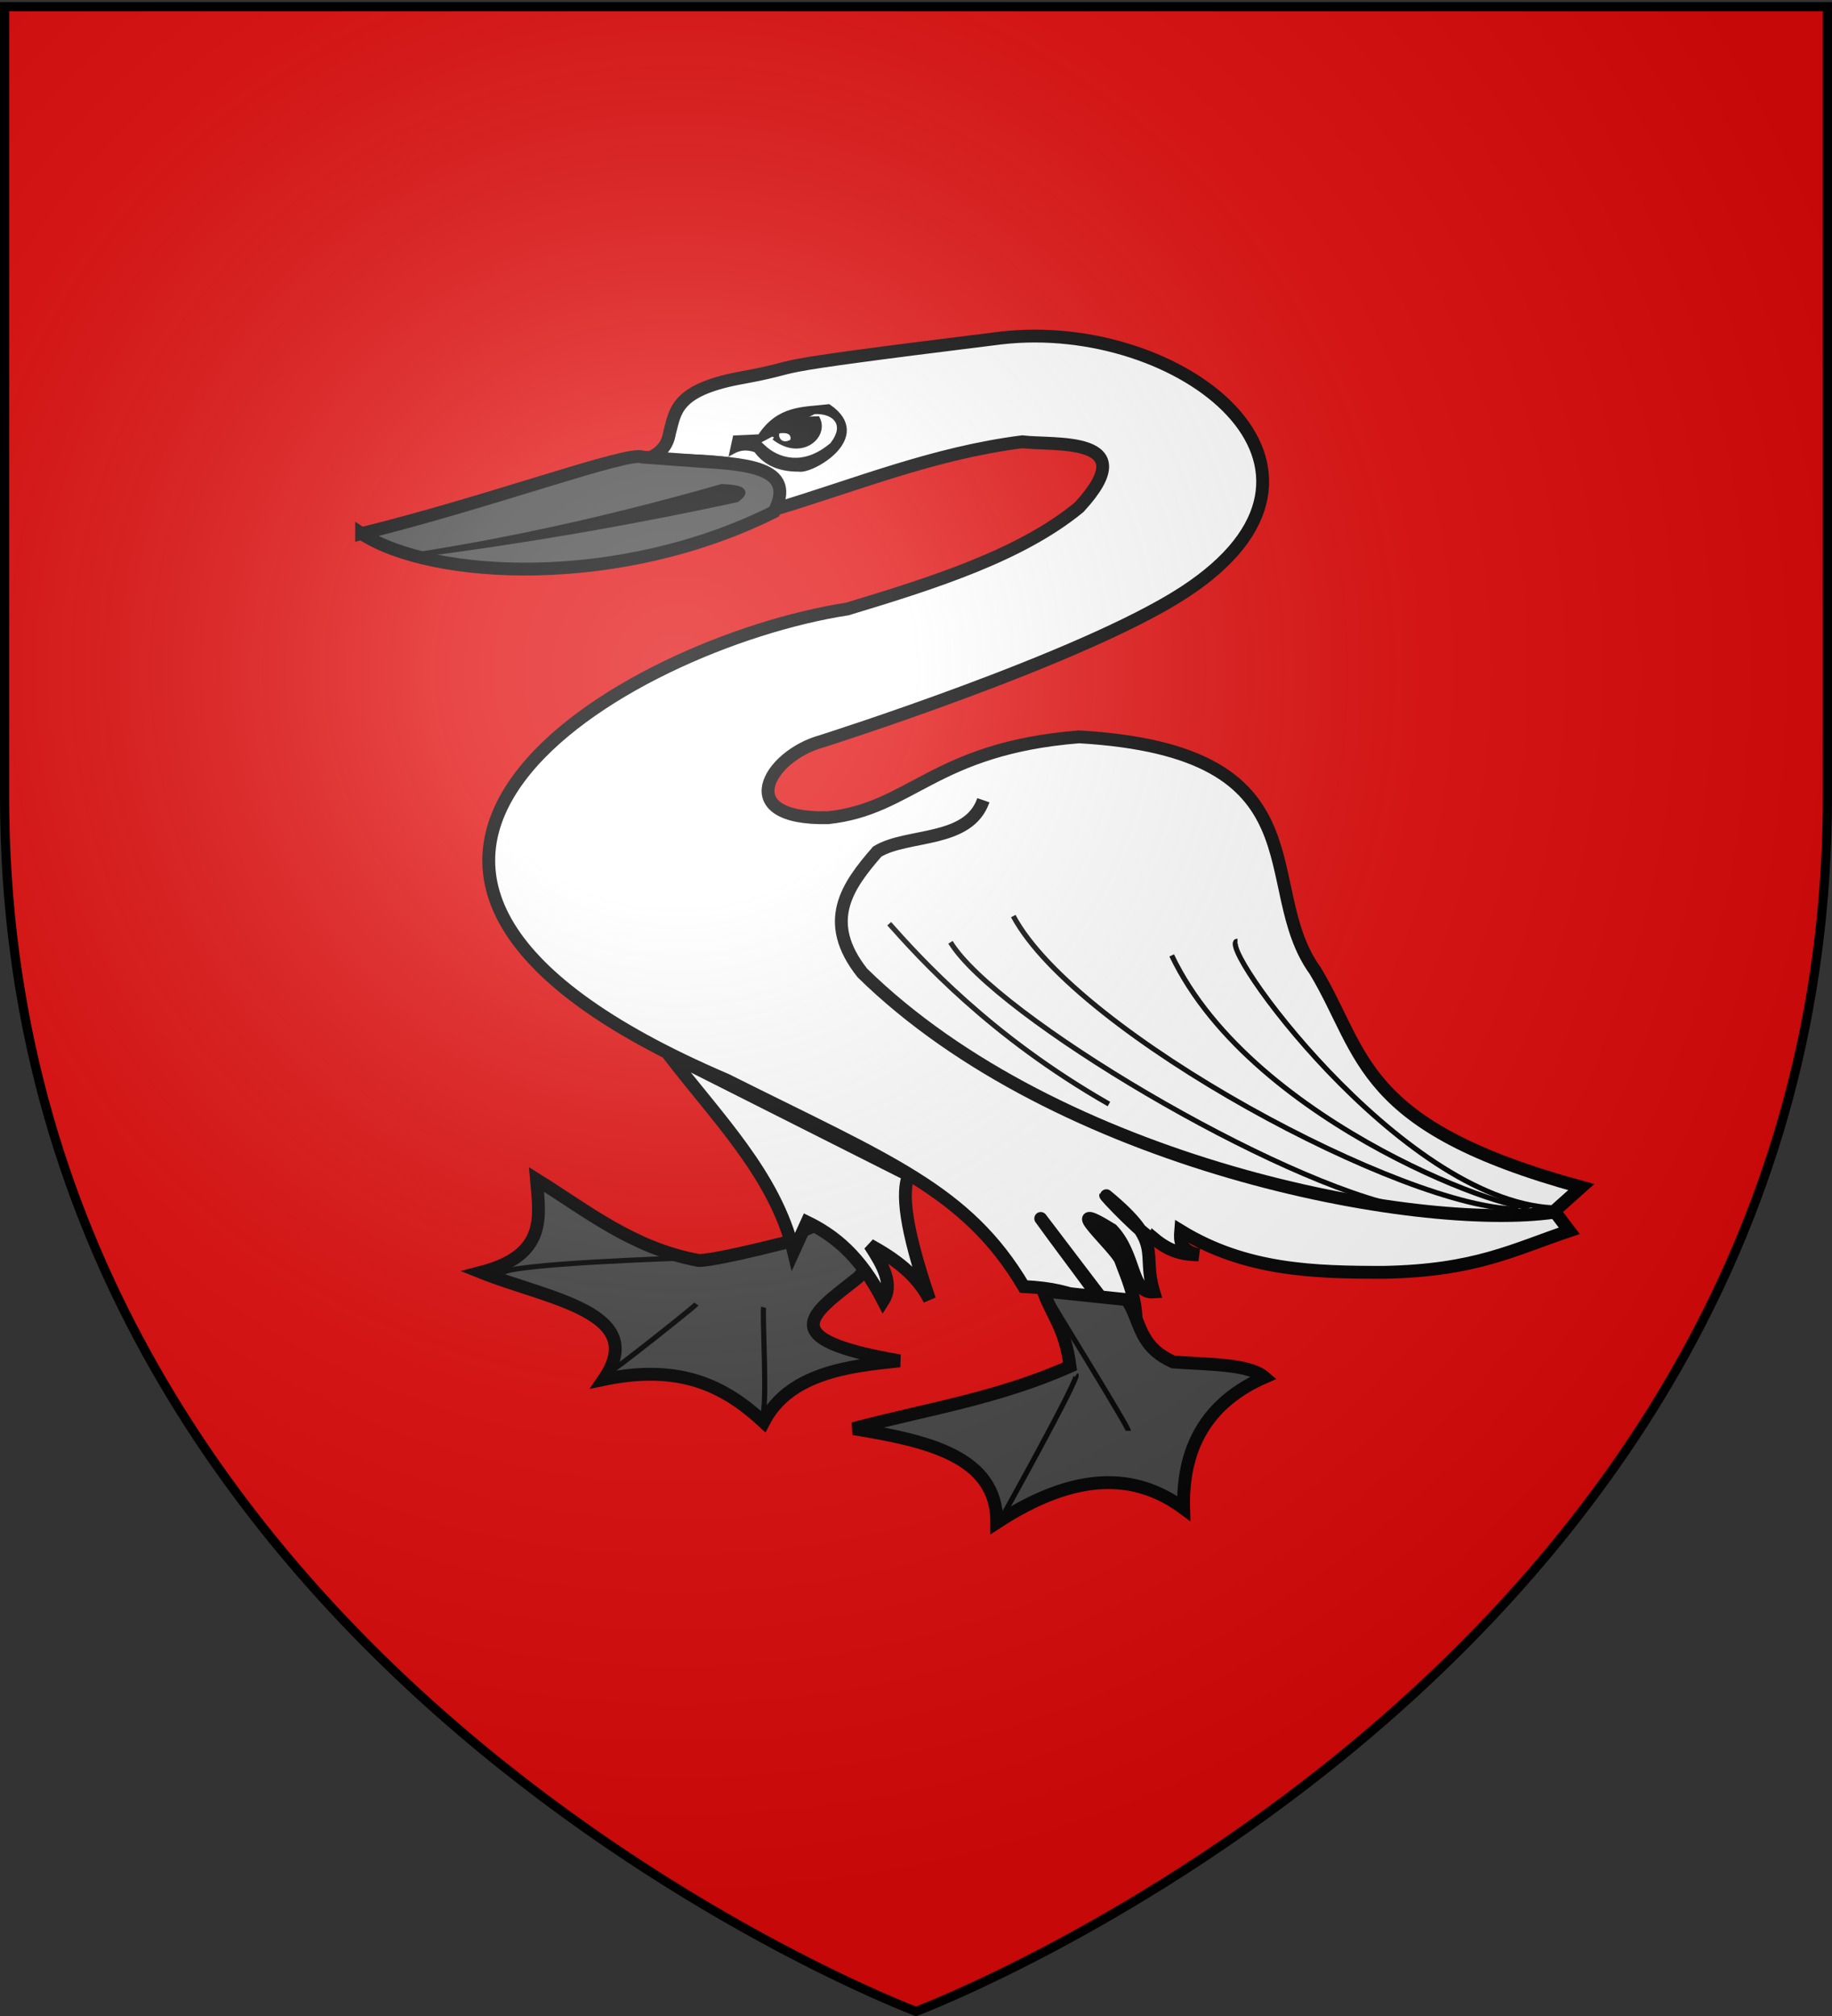 <svg xmlns="http://www.w3.org/2000/svg" xmlns:xlink="http://www.w3.org/1999/xlink" width="600" height="660" version="1.0"><rect width="100%" height="100%" fill="#333333" stroke="none"/><desc>Flag of Canton of Valais (Wallis)</desc><defs><radialGradient xlink:href="#b" id="d" cx="221.445" cy="226.331" r="300" fx="221.445" fy="226.331" gradientTransform="matrix(1.353 0 0 1.349 -77.63 -85.747)" gradientUnits="userSpaceOnUse"/><linearGradient id="b"><stop offset="0" style="stop-color:white;stop-opacity:.314"/><stop offset=".19" style="stop-color:white;stop-opacity:.251"/><stop offset=".6" style="stop-color:#6b6b6b;stop-opacity:.125"/><stop offset="1" style="stop-color:black;stop-opacity:.125"/></linearGradient></defs><g style="display:inline"><path d="M299.863 658.5s298.5-112.32 298.5-397.772V2.176h-597v258.552c0 285.452 298.5 397.772 298.5 397.772" style="fill:#e20909;fill-opacity:1;fill-rule:evenodd;stroke:none;stroke-width:1px;stroke-linecap:butt;stroke-linejoin:miter;stroke-opacity:1"/></g><path d="M253.53 166.813c26.752-8.008 52.148-18.491 81.261-22.182 10.392 1.282 40.383-2.128 18.602 21.466-18.875 15.478-46.6 24.446-75.876 33.273-72.002 11.09-201.43 85.026-39.65 154.2 53.502 26.796 78.708 36.135 97.414 67.62 18.515.815 23.63 6.743 26.309 8.059 3.918 1.924-9.648-14.905-20.74-30.346-.32-.446 30.226 39.784 30.655 40.175 2.204-11.552-2.243-20.286-4.474-26.49-1.449-4.03-21.062-21.198-2.869-10.003 8.015 8.376 6.103 20.97 13.707 20.393-4.086-13.45 3.808-15.592-15.522-31.525-2.387-1.968 14.64 15.885 15.522 13.994 5.716 4.79 10.252 5.266 14.685 5.367-6.124-1.406-6.148-4.595-5.874-7.871 21.357 13.074 43.939 13.61 66.575 13.595 30.06-.566 42.428-7.471 60.7-13.595l-4.895-6.44 8.811-7.871c-73.17-19.948-70.63-43.33-87.134-70.84-20.045-27.656 4.27-71.83-77.344-76.563-47.484 3.817-54.826 23.609-82.24 26.475-31.623.678-19.515-20.25-1.958-25.044 0 0 84.929-26.893 118.464-48.657 62.762-40.732-1.058-90.095-59.721-83.36-89.126 11.015-59.065 8.324-86.156 13.237-20.785 4.022-20.623 11.105-22.518 17.888-.632 3.87-2.68 7.326-9.79 9.303 8.966-.063 15.62-.97 29.371.715q21.05 8.229 14.686 15.027z" style="fill:#fff;fill-opacity:1;fill-rule:evenodd;stroke:#000;stroke-width:4.207;stroke-linecap:butt;stroke-linejoin:miter;stroke-miterlimit:4;stroke-dasharray:none;stroke-opacity:1"/><path d="M118.423 174.684c41.448-10.136 87.602-27.207 92.03-25.045l19.58 1.431c15.743.99 30.759 2.392 23.498 16.458-50.725 25.385-112.025 22.23-135.108 7.156z" style="fill:#444;fill-opacity:1;fill-rule:evenodd;stroke:#000;stroke-width:4.207;stroke-linecap:butt;stroke-linejoin:miter;stroke-miterlimit:4;stroke-dasharray:none;stroke-opacity:1"/><path d="m240.803 143.378 8.077-.357c6.249-9.595 14.133-8.851 22.518-9.84 14.342 9.872-5.663 21.293-9.79 20.394-6.254.023-10.96-1.991-13.951-6.261-3.38-1.226-5.749-.605-7.833.537z" style="fill:#000;fill-opacity:1;fill-rule:evenodd;stroke:#000;stroke-width:1.683px;stroke-linecap:butt;stroke-linejoin:miter;stroke-opacity:1"/><path d="M250.838 144.988c4.397 4.215 12.047 6.685 20.56-.536 4.651-6.124-.335-8.206-4.405-8.05z" style="fill:#fff;fill-opacity:1;fill-rule:evenodd;stroke:#fff;stroke-width:1.683px;stroke-linecap:butt;stroke-linejoin:miter;stroke-opacity:1"/><path d="M253.53 143.2q4.162-5.904 14.197-6.083c2.874 5.743-5.481 12.968-14.196 6.082z" style="fill:#000;fill-opacity:1;fill-rule:evenodd;stroke:#000;stroke-width:1.683px;stroke-linecap:butt;stroke-linejoin:miter;stroke-opacity:1"/><path d="M255.489 142.037c-.529.463.449 3.344 3.182 1.789.286-1.721-1.2-1.962-3.182-1.79z" style="fill:#fff;fill-opacity:1;fill-rule:evenodd;stroke:#fff9f9;stroke-width:.421;stroke-linecap:butt;stroke-linejoin:miter;stroke-miterlimit:4;stroke-dasharray:none;stroke-opacity:1"/><path d="M135.067 181.839c33.111-5.08 66.914-12.69 101.33-22.54 6.007.232 9.278 1.214 4.896 4.294-37.476 8.097-72.663 13.963-106.226 18.246z" style="fill:#000;fill-opacity:1;fill-rule:evenodd;stroke:#000;stroke-width:1.683px;stroke-linecap:butt;stroke-linejoin:miter;stroke-opacity:1"/><path d="M322.064 261.98c-4.811 14.047-24.936 10.832-34.756 16.815-9.785 11.252-18.173 22.843-4.896 39.713 64.008 62.762 181.566 84.824 226.648 78.353" style="fill:none;fill-opacity:.75;fill-rule:evenodd;stroke:#000;stroke-width:4.207;stroke-linecap:butt;stroke-linejoin:miter;stroke-miterlimit:4;stroke-dasharray:none;stroke-opacity:1"/><path d="M311.294 308.49c14.658 24.028 107.288 79.037 149.304 86.94" style="fill:none;fill-opacity:.75;fill-rule:evenodd;stroke:#000;stroke-width:1.683px;stroke-linecap:butt;stroke-linejoin:miter;stroke-opacity:1"/><path d="M331.854 299.904c20.72 38.776 129.234 96.358 165.458 95.883" style="fill:none;fill-opacity:.75;fill-rule:evenodd;stroke:#000;stroke-width:1.683px;stroke-linecap:butt;stroke-linejoin:miter;stroke-opacity:1"/><path d="M383.743 312.784c26.746 56.247 117.8 86.973 116.995 81.572" style="fill:none;fill-opacity:.75;fill-rule:evenodd;stroke:#000;stroke-width:1.683px;stroke-linecap:butt;stroke-linejoin:miter;stroke-opacity:1"/><path d="M405.282 308.133c-8.02-.102 53.22 84.772 103.288 87.296M291.224 302.408c10.058 11.286 33.049 36.834 71.96 59.033" style="fill:none;fill-opacity:.75;fill-rule:evenodd;stroke:#000;stroke-width:1.683px;stroke-linecap:butt;stroke-linejoin:miter;stroke-opacity:1"/><path d="M258.426 406.52c-28.392 7.156-29.86 6.083-29.86 6.083-21.405-3.99-36.37-16.213-52.869-26.476 1.042 12.15 3.62 24.735-18.112 30.411 21.618 8.677 55.236 12.969 40.14 35.062 24.719-5.125 39.409 1.905 52.38 13.953 8.365-16.185 28.233-18.357 44.545-20.035-42.087-7.223-28.725-15.331-13.706-27.191 11.7-11.53-8.952-25.653-22.518-11.807zM341.644 422.62c2.942 8.213 7.125 11.888 8.812 24.687-23.66 10.558-47.32 14.117-70.98 20.393 24.239 3.989 47.09 8.993 46.993 30.768 26.04-17.015 45.58-16.217 61.19-4.651-.565-21.164 8.727-35.124 26.434-42.933-5.19-4.455-18.563-4.125-29.86-5.009-11.594-5.205-10.525-13.496-15.176-20.393z" style="fill:#444;fill-opacity:1;fill-rule:evenodd;stroke:#000;stroke-width:4.207;stroke-linecap:butt;stroke-linejoin:miter;stroke-miterlimit:4;stroke-dasharray:none;stroke-opacity:1"/><path d="M218.775 344.983c15.74 20.657 35.105 39.658 41.12 64.757l4.405-9.66c8.854 4.312 17.409 11.026 24.966 25.76 3.502-5.476-.221-11.833-4.406-18.246 8.082 4.447 15.382 9.657 19.58 17.888-8.115-23.717-9.148-35.14-6.852-40.786z" style="fill:#fff;fill-opacity:1;fill-rule:evenodd;stroke:#000;stroke-width:4.207;stroke-linecap:butt;stroke-linejoin:miter;stroke-miterlimit:4;stroke-dasharray:none;stroke-opacity:1"/><path d="M343.113 424.051c2.289 4.147 26.434 42.987 26.434 44.364M352.414 450.169c1.185.866-24.954 47.924-25.455 48.657M200.663 448.38c-1.01 1.477 26.812-20.588 27.413-21.467M249.615 463.764c1.862-2.722-.046-33.82.49-35.777M164.438 416.896c1.072-3.133 58.416-5.009 59.232-5.009" style="fill:none;fill-opacity:.75;fill-rule:evenodd;stroke:#000;stroke-width:1.683px;stroke-linecap:butt;stroke-linejoin:miter;stroke-opacity:1"/><path d="M300 658.5s298.5-112.32 298.5-397.772V2.176H1.5v258.552C1.5 546.18 300 658.5 300 658.5" style="opacity:1;fill:url(#d);fill-opacity:1;fill-rule:evenodd;stroke:none;stroke-width:1px;stroke-linecap:butt;stroke-linejoin:miter;stroke-opacity:1"/><path d="M300 658.5S1.5 546.18 1.5 260.728V2.176h597v258.552C598.5 546.18 300 658.5 300 658.5z" style="opacity:1;fill:none;fill-opacity:1;fill-rule:evenodd;stroke:#000;stroke-width:3;stroke-linecap:butt;stroke-linejoin:miter;stroke-miterlimit:4;stroke-dasharray:none;stroke-opacity:1"/></svg>